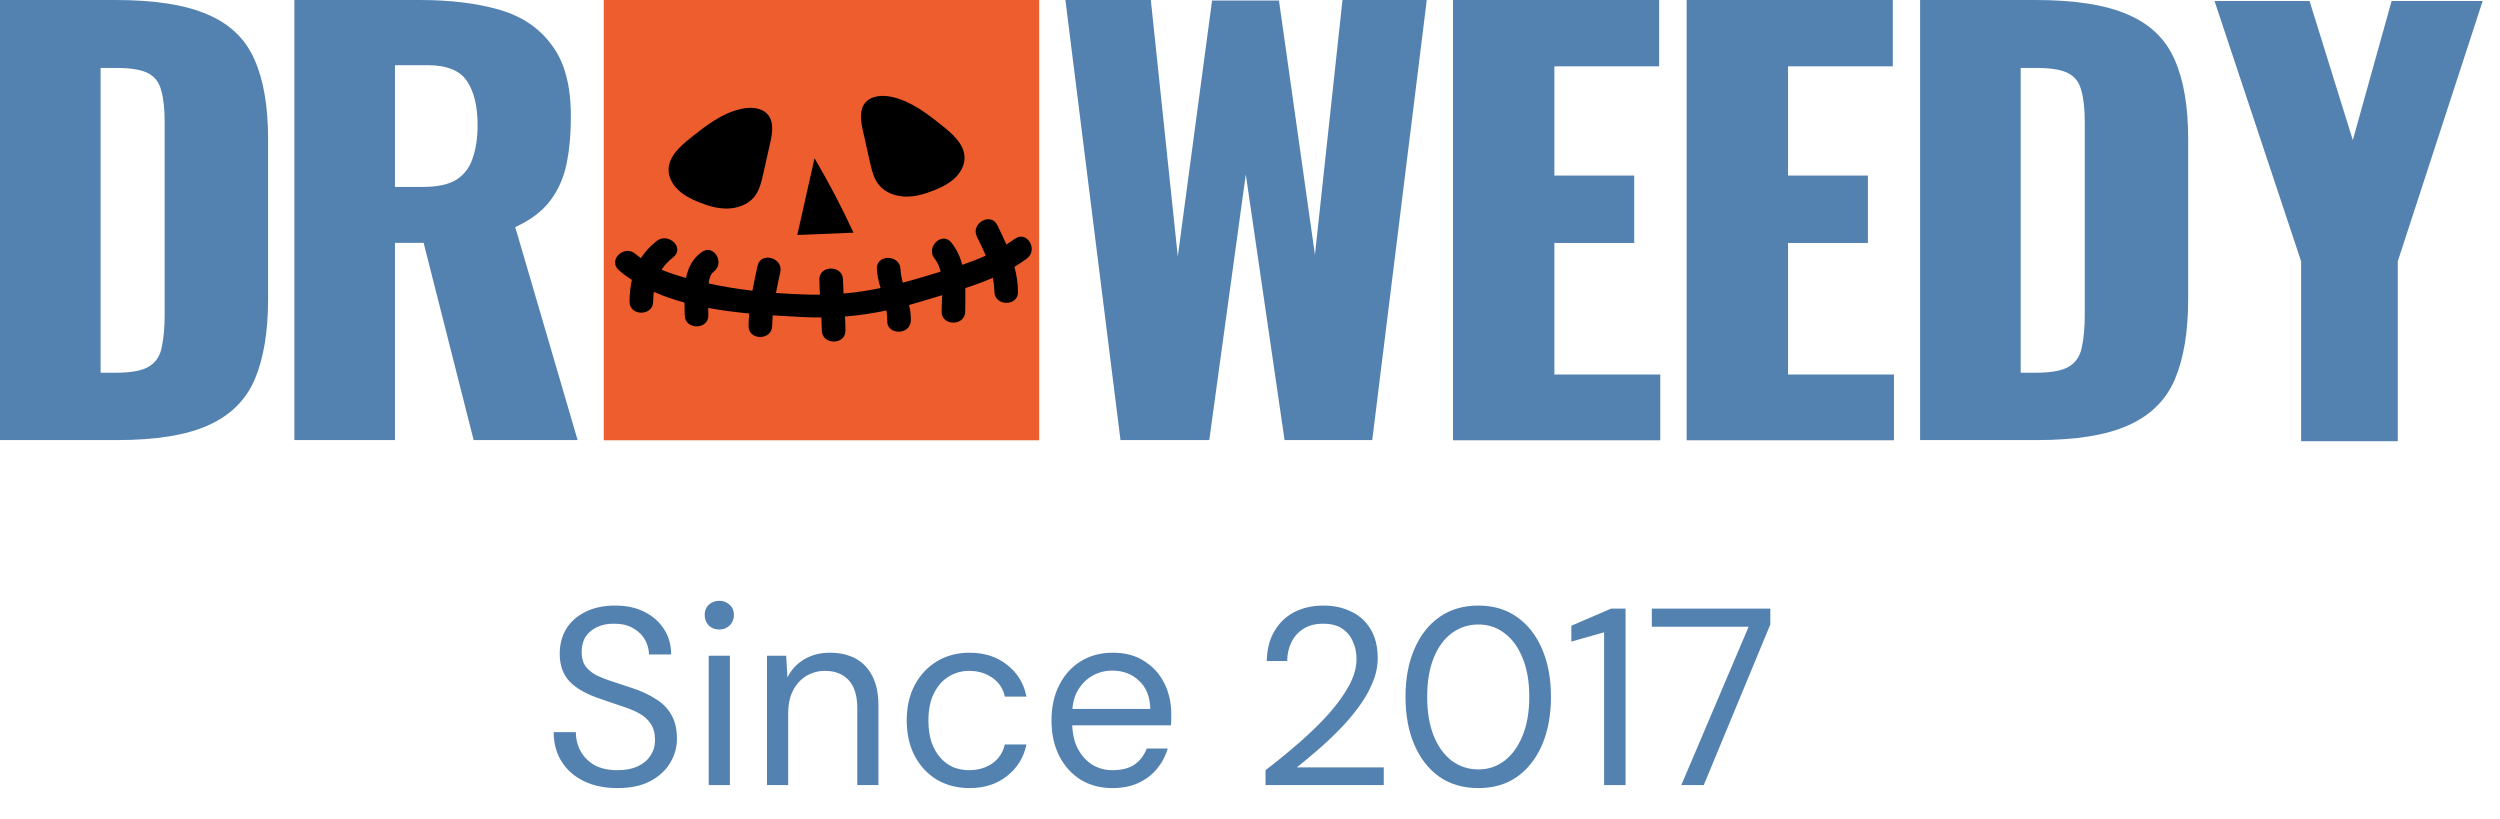 <svg width="119" height="39" viewBox="0 0 119 39" fill="none" xmlns="http://www.w3.org/2000/svg">
<path d="M29.391 37.513C28.775 37.513 28.239 37.401 27.783 37.177C27.327 36.953 26.975 36.641 26.727 36.241C26.479 35.841 26.355 35.377 26.355 34.849H27.411C27.411 35.177 27.487 35.481 27.639 35.761C27.791 36.033 28.011 36.253 28.299 36.421C28.595 36.581 28.959 36.661 29.391 36.661C29.767 36.661 30.087 36.601 30.351 36.481C30.623 36.353 30.827 36.181 30.963 35.965C31.107 35.749 31.179 35.505 31.179 35.233C31.179 34.913 31.111 34.653 30.975 34.453C30.839 34.245 30.651 34.077 30.411 33.949C30.179 33.821 29.907 33.709 29.595 33.613C29.283 33.509 28.955 33.397 28.611 33.277C27.931 33.053 27.431 32.773 27.111 32.437C26.799 32.101 26.643 31.665 26.643 31.129C26.643 30.673 26.747 30.273 26.955 29.929C27.171 29.585 27.475 29.317 27.867 29.125C28.267 28.925 28.739 28.825 29.283 28.825C29.819 28.825 30.283 28.925 30.675 29.125C31.075 29.325 31.387 29.601 31.611 29.953C31.835 30.297 31.947 30.697 31.947 31.153H30.891C30.891 30.921 30.831 30.693 30.711 30.469C30.591 30.245 30.407 30.061 30.159 29.917C29.919 29.765 29.615 29.689 29.247 29.689C28.943 29.681 28.671 29.733 28.431 29.845C28.199 29.949 28.015 30.101 27.879 30.301C27.751 30.501 27.687 30.745 27.687 31.033C27.687 31.305 27.743 31.525 27.855 31.693C27.975 31.861 28.143 32.005 28.359 32.125C28.583 32.237 28.843 32.341 29.139 32.437C29.435 32.533 29.763 32.641 30.123 32.761C30.531 32.897 30.891 33.065 31.203 33.265C31.523 33.457 31.771 33.705 31.947 34.009C32.131 34.313 32.223 34.701 32.223 35.173C32.223 35.573 32.115 35.953 31.899 36.313C31.691 36.665 31.379 36.953 30.963 37.177C30.547 37.401 30.023 37.513 29.391 37.513ZM33.735 37.369V31.213H34.743V37.369H33.735ZM34.239 29.965C34.039 29.965 33.871 29.901 33.735 29.773C33.607 29.637 33.543 29.469 33.543 29.269C33.543 29.069 33.607 28.909 33.735 28.789C33.871 28.661 34.039 28.597 34.239 28.597C34.431 28.597 34.595 28.661 34.731 28.789C34.867 28.909 34.935 29.069 34.935 29.269C34.935 29.469 34.867 29.637 34.731 29.773C34.595 29.901 34.431 29.965 34.239 29.965ZM36.51 37.369V31.213H37.422L37.482 32.245C37.666 31.877 37.934 31.589 38.286 31.381C38.638 31.173 39.042 31.069 39.498 31.069C39.97 31.069 40.378 31.161 40.722 31.345C41.066 31.529 41.334 31.809 41.526 32.185C41.718 32.553 41.814 33.021 41.814 33.589V37.369H40.806V33.697C40.806 33.113 40.67 32.673 40.398 32.377C40.126 32.081 39.75 31.933 39.27 31.933C38.95 31.933 38.654 32.013 38.382 32.173C38.118 32.333 37.906 32.565 37.746 32.869C37.594 33.165 37.518 33.533 37.518 33.973V37.369H36.51ZM46.148 37.513C45.572 37.513 45.056 37.381 44.6 37.117C44.152 36.845 43.8 36.469 43.544 35.989C43.288 35.501 43.16 34.937 43.16 34.297C43.16 33.649 43.288 33.085 43.544 32.605C43.8 32.125 44.152 31.749 44.6 31.477C45.056 31.205 45.572 31.069 46.148 31.069C46.86 31.069 47.456 31.261 47.936 31.645C48.424 32.021 48.732 32.525 48.86 33.157H47.828C47.748 32.773 47.548 32.473 47.228 32.257C46.916 32.041 46.552 31.933 46.136 31.933C45.776 31.933 45.448 32.025 45.152 32.209C44.864 32.385 44.632 32.649 44.456 33.001C44.28 33.345 44.192 33.777 44.192 34.297C44.192 34.681 44.24 35.021 44.336 35.317C44.44 35.613 44.58 35.861 44.756 36.061C44.932 36.261 45.136 36.413 45.368 36.517C45.608 36.613 45.864 36.661 46.136 36.661C46.416 36.661 46.672 36.613 46.904 36.517C47.144 36.421 47.344 36.281 47.504 36.097C47.664 35.913 47.772 35.693 47.828 35.437H48.86C48.732 36.053 48.424 36.553 47.936 36.937C47.456 37.321 46.86 37.513 46.148 37.513ZM52.943 37.513C52.383 37.513 51.883 37.381 51.443 37.117C51.011 36.845 50.671 36.469 50.423 35.989C50.175 35.501 50.051 34.937 50.051 34.297C50.051 33.649 50.175 33.085 50.423 32.605C50.671 32.117 51.011 31.741 51.443 31.477C51.883 31.205 52.391 31.069 52.967 31.069C53.567 31.069 54.071 31.205 54.479 31.477C54.895 31.741 55.211 32.093 55.427 32.533C55.643 32.973 55.751 33.453 55.751 33.973C55.751 34.053 55.751 34.137 55.751 34.225C55.751 34.313 55.747 34.413 55.739 34.525H50.807V33.745H54.755C54.739 33.161 54.559 32.713 54.215 32.401C53.879 32.081 53.455 31.921 52.943 31.921C52.607 31.921 52.295 32.001 52.007 32.161C51.719 32.321 51.483 32.557 51.299 32.869C51.123 33.173 51.035 33.557 51.035 34.021V34.357C51.035 34.861 51.123 35.285 51.299 35.629C51.483 35.973 51.719 36.233 52.007 36.409C52.295 36.577 52.607 36.661 52.943 36.661C53.383 36.661 53.735 36.573 53.999 36.397C54.263 36.213 54.459 35.957 54.587 35.629H55.583C55.479 35.989 55.307 36.313 55.067 36.601C54.835 36.881 54.539 37.105 54.179 37.273C53.827 37.433 53.415 37.513 52.943 37.513ZM60.239 37.369V36.661C60.823 36.213 61.375 35.761 61.895 35.305C62.415 34.849 62.875 34.397 63.275 33.949C63.675 33.493 63.991 33.049 64.223 32.617C64.455 32.185 64.571 31.769 64.571 31.369C64.571 31.073 64.515 30.801 64.403 30.553C64.299 30.297 64.131 30.089 63.899 29.929C63.675 29.769 63.367 29.689 62.975 29.689C62.599 29.689 62.283 29.773 62.027 29.941C61.779 30.101 61.591 30.317 61.463 30.589C61.335 30.853 61.271 31.145 61.271 31.465H60.299C60.307 30.913 60.427 30.441 60.659 30.049C60.891 29.649 61.207 29.345 61.607 29.137C62.015 28.929 62.475 28.825 62.987 28.825C63.491 28.825 63.935 28.921 64.319 29.113C64.711 29.297 65.019 29.577 65.243 29.953C65.467 30.321 65.579 30.781 65.579 31.333C65.579 31.725 65.495 32.117 65.327 32.509C65.167 32.901 64.947 33.285 64.667 33.661C64.395 34.029 64.091 34.385 63.755 34.729C63.419 35.073 63.075 35.397 62.723 35.701C62.371 36.005 62.039 36.281 61.727 36.529H65.867V37.369H60.239ZM70.37 37.513C69.65 37.513 69.03 37.333 68.51 36.973C67.998 36.605 67.602 36.097 67.322 35.449C67.042 34.793 66.902 34.033 66.902 33.169C66.902 32.305 67.042 31.549 67.322 30.901C67.602 30.245 67.998 29.737 68.51 29.377C69.03 29.009 69.65 28.825 70.37 28.825C71.09 28.825 71.706 29.009 72.218 29.377C72.73 29.737 73.126 30.245 73.406 30.901C73.686 31.549 73.826 32.305 73.826 33.169C73.826 34.033 73.686 34.793 73.406 35.449C73.126 36.097 72.73 36.605 72.218 36.973C71.706 37.333 71.09 37.513 70.37 37.513ZM70.37 36.625C70.834 36.625 71.246 36.489 71.606 36.217C71.974 35.937 72.262 35.541 72.47 35.029C72.686 34.509 72.794 33.889 72.794 33.169C72.794 32.441 72.686 31.821 72.47 31.309C72.262 30.797 71.974 30.405 71.606 30.133C71.246 29.861 70.834 29.725 70.37 29.725C69.906 29.725 69.486 29.861 69.11 30.133C68.742 30.405 68.454 30.797 68.246 31.309C68.038 31.821 67.934 32.441 67.934 33.169C67.934 33.889 68.038 34.509 68.246 35.029C68.454 35.541 68.742 35.937 69.11 36.217C69.486 36.489 69.906 36.625 70.37 36.625ZM76.356 37.369V30.097L74.796 30.541V29.785L76.692 28.969H77.376V37.369H76.356ZM80.031 37.369L83.235 29.833H78.627V28.969H84.267V29.725L81.099 37.369H80.031Z" fill="#5381B0"/>
<g clip-path="url(#clip0_137_17)">
<path d="M109.533 21V12.438L105.412 0.049H109.934L111.994 6.67L113.84 0.049H118.174L114.134 12.438V21H109.533Z" fill="#5381B0"/>
<path d="M0 20.948V0H5.484C7.375 0 8.846 0.233 9.898 0.698C10.95 1.147 11.691 1.862 12.118 2.845C12.547 3.81 12.761 5.069 12.761 6.621V14.224C12.761 15.793 12.547 17.078 12.118 18.078C11.691 19.061 10.95 19.785 9.898 20.25C8.864 20.716 7.41 20.948 5.538 20.948H0ZM4.789 17.741H5.538C6.269 17.741 6.795 17.638 7.116 17.431C7.437 17.224 7.633 16.914 7.705 16.5C7.794 16.086 7.838 15.569 7.838 14.948V5.819C7.838 5.198 7.785 4.698 7.678 4.319C7.589 3.94 7.383 3.664 7.062 3.491C6.741 3.319 6.224 3.233 5.511 3.233H4.789V17.741Z" fill="#5381B0"/>
<path d="M14.012 20.948V0H19.977C21.44 0 22.706 0.155 23.776 0.466C24.846 0.776 25.675 1.336 26.264 2.147C26.87 2.94 27.174 4.069 27.174 5.535C27.174 6.397 27.102 7.164 26.96 7.836C26.817 8.509 26.549 9.095 26.157 9.595C25.782 10.078 25.239 10.483 24.525 10.81L27.495 20.948H22.546L20.165 11.56H18.8V20.948H14.012ZM18.8 8.897H20.138C20.816 8.897 21.342 8.785 21.716 8.56C22.091 8.319 22.349 7.983 22.492 7.552C22.652 7.104 22.733 6.569 22.733 5.948C22.733 5.052 22.563 4.353 22.224 3.853C21.886 3.353 21.262 3.103 20.352 3.103H18.8V8.897Z" fill="#5381B0"/>
<path d="M49.464 0H28.738V20.957H49.464V0Z" fill="#ED5D2D"/>
<path d="M53.335 20.948L50.713 0H54.779L56.063 12.207L57.695 0.026H60.879L62.591 12.129L63.902 0H67.914L65.319 20.948H61.146L59.3 8.302L57.561 20.948H53.335Z" fill="#5381B0"/>
<path d="M91.397 20.948V0H96.88C98.771 0 100.243 0.233 101.295 0.698C102.347 1.147 103.087 1.862 103.515 2.845C103.943 3.81 104.157 5.069 104.157 6.621V14.224C104.157 15.793 103.943 17.078 103.515 18.078C103.087 19.061 102.347 19.785 101.295 20.25C100.261 20.716 98.807 20.948 96.934 20.948H91.397ZM96.185 17.741H96.934C97.665 17.741 98.191 17.638 98.513 17.431C98.834 17.224 99.03 16.914 99.101 16.5C99.191 16.086 99.235 15.569 99.235 14.948V5.819C99.235 5.198 99.181 4.698 99.074 4.319C98.985 3.94 98.78 3.664 98.459 3.491C98.138 3.319 97.621 3.233 96.907 3.233H96.185V17.741Z" fill="#5381B0"/>
<path d="M69.162 20.957V0H78.975V3.157H73.988V8.357H77.789V11.565H73.988V17.827H79.029V20.957H69.162Z" fill="#5381B0"/>
<path d="M80.285 20.957V0H90.098V3.157H85.111V8.357H88.912V11.565H85.111V17.827H90.152V20.957H80.285Z" fill="#5381B0"/>
<path d="M42.453 4.613C42.015 4.517 41.492 4.544 41.2 4.873C40.887 5.228 40.972 5.758 41.072 6.211C41.184 6.717 41.3 7.225 41.412 7.73C41.5 8.117 41.594 8.516 41.851 8.823C42.148 9.175 42.635 9.348 43.107 9.358C43.578 9.368 44.039 9.229 44.475 9.054C44.824 8.912 45.17 8.741 45.441 8.486C45.716 8.231 45.913 7.884 45.913 7.517C45.913 6.88 45.359 6.387 44.852 5.984C44.127 5.406 43.365 4.814 42.45 4.613H42.453Z" fill="black"/>
<path d="M35.284 5.182C35.723 5.085 36.245 5.112 36.538 5.442C36.85 5.796 36.766 6.326 36.666 6.78C36.553 7.285 36.438 7.793 36.325 8.299C36.238 8.685 36.143 9.084 35.887 9.391C35.589 9.743 35.102 9.917 34.631 9.927C34.159 9.937 33.698 9.798 33.262 9.622C32.913 9.481 32.568 9.31 32.296 9.054C32.022 8.799 31.824 8.452 31.824 8.086C31.824 7.449 32.378 6.956 32.885 6.552C33.611 5.975 34.372 5.382 35.287 5.182H35.284Z" fill="black"/>
<path d="M37.951 11.184C38.225 9.967 38.497 8.748 38.771 7.531C39.448 8.683 40.068 9.865 40.627 11.075C39.735 11.112 38.843 11.149 37.951 11.186V11.184Z" fill="black"/>
<path d="M48.297 11.372C48.169 11.466 48.038 11.555 47.905 11.639C47.774 11.335 47.628 11.032 47.472 10.715C47.159 10.083 46.19 10.633 46.5 11.265C46.654 11.575 46.797 11.872 46.923 12.167C46.559 12.333 46.185 12.474 45.803 12.606C45.706 12.232 45.547 11.875 45.285 11.548C44.839 10.995 44.047 11.771 44.491 12.316C44.632 12.489 44.719 12.702 44.773 12.93C44.493 13.015 44.214 13.096 43.935 13.183C43.609 13.282 43.289 13.371 42.971 13.456C42.917 13.243 42.873 13.024 42.863 12.802C42.828 12.103 41.702 12.1 41.738 12.802C41.754 13.111 41.828 13.411 41.915 13.711C41.333 13.832 40.749 13.921 40.152 13.973C40.139 13.753 40.131 13.532 40.126 13.309C40.116 12.608 38.991 12.608 39.001 13.309C39.004 13.547 39.016 13.788 39.029 14.026C38.891 14.026 38.755 14.03 38.611 14.026C38.055 14.013 37.496 13.988 36.935 13.946C36.999 13.612 37.071 13.28 37.143 12.945C37.289 12.261 36.205 11.969 36.059 12.655C35.974 13.049 35.889 13.443 35.815 13.837C35.133 13.758 34.454 13.649 33.793 13.505C33.772 13.5 33.752 13.495 33.731 13.49C33.757 13.272 33.819 13.047 33.962 12.943C34.533 12.524 33.972 11.58 33.393 12.004C32.957 12.323 32.75 12.754 32.655 13.23C32.26 13.121 31.863 12.995 31.489 12.836C31.63 12.628 31.809 12.432 32.05 12.242C32.614 11.798 31.812 11.035 31.256 11.473C30.94 11.721 30.694 11.994 30.507 12.286C30.42 12.222 30.333 12.16 30.251 12.09C29.715 11.62 28.918 12.385 29.456 12.858C29.648 13.03 29.859 13.181 30.076 13.324C30.002 13.649 29.969 13.993 29.966 14.358C29.961 15.059 31.086 15.059 31.091 14.358C31.091 14.194 31.104 14.04 31.122 13.892C31.584 14.097 32.073 14.266 32.581 14.402C32.583 14.608 32.591 14.813 32.593 15.009C32.599 15.71 33.724 15.71 33.719 15.009C33.719 14.893 33.713 14.776 33.711 14.657C34.359 14.779 35.018 14.861 35.664 14.922C35.646 15.118 35.633 15.316 35.63 15.515C35.62 16.216 36.745 16.216 36.756 15.515C36.758 15.346 36.769 15.178 36.784 15.012C37.273 15.044 37.748 15.069 38.191 15.091C38.498 15.106 38.798 15.111 39.098 15.111C39.108 15.319 39.116 15.525 39.119 15.733C39.127 16.434 40.252 16.434 40.244 15.733C40.244 15.51 40.234 15.287 40.221 15.066C40.887 15.014 41.541 14.915 42.194 14.779C42.22 14.94 42.238 15.098 42.23 15.264C42.205 15.966 43.33 15.963 43.355 15.264C43.366 15.007 43.327 14.761 43.271 14.519C43.468 14.464 43.668 14.407 43.868 14.345C44.196 14.244 44.522 14.147 44.85 14.05C44.839 14.328 44.819 14.598 44.819 14.831C44.814 15.532 45.939 15.532 45.944 14.831C45.944 14.462 45.959 14.085 45.949 13.713C46.395 13.567 46.833 13.409 47.261 13.223C47.302 13.436 47.328 13.656 47.333 13.889C47.349 14.591 48.474 14.591 48.458 13.889C48.448 13.466 48.387 13.074 48.289 12.7C48.489 12.581 48.684 12.452 48.874 12.311C49.443 11.892 48.881 10.946 48.305 11.372H48.297Z" fill="black"/>
</g>
<defs>
<clipPath id="clip0_137_17">
<rect width="119" height="21" fill="white"/>
</clipPath>
</defs>
</svg>